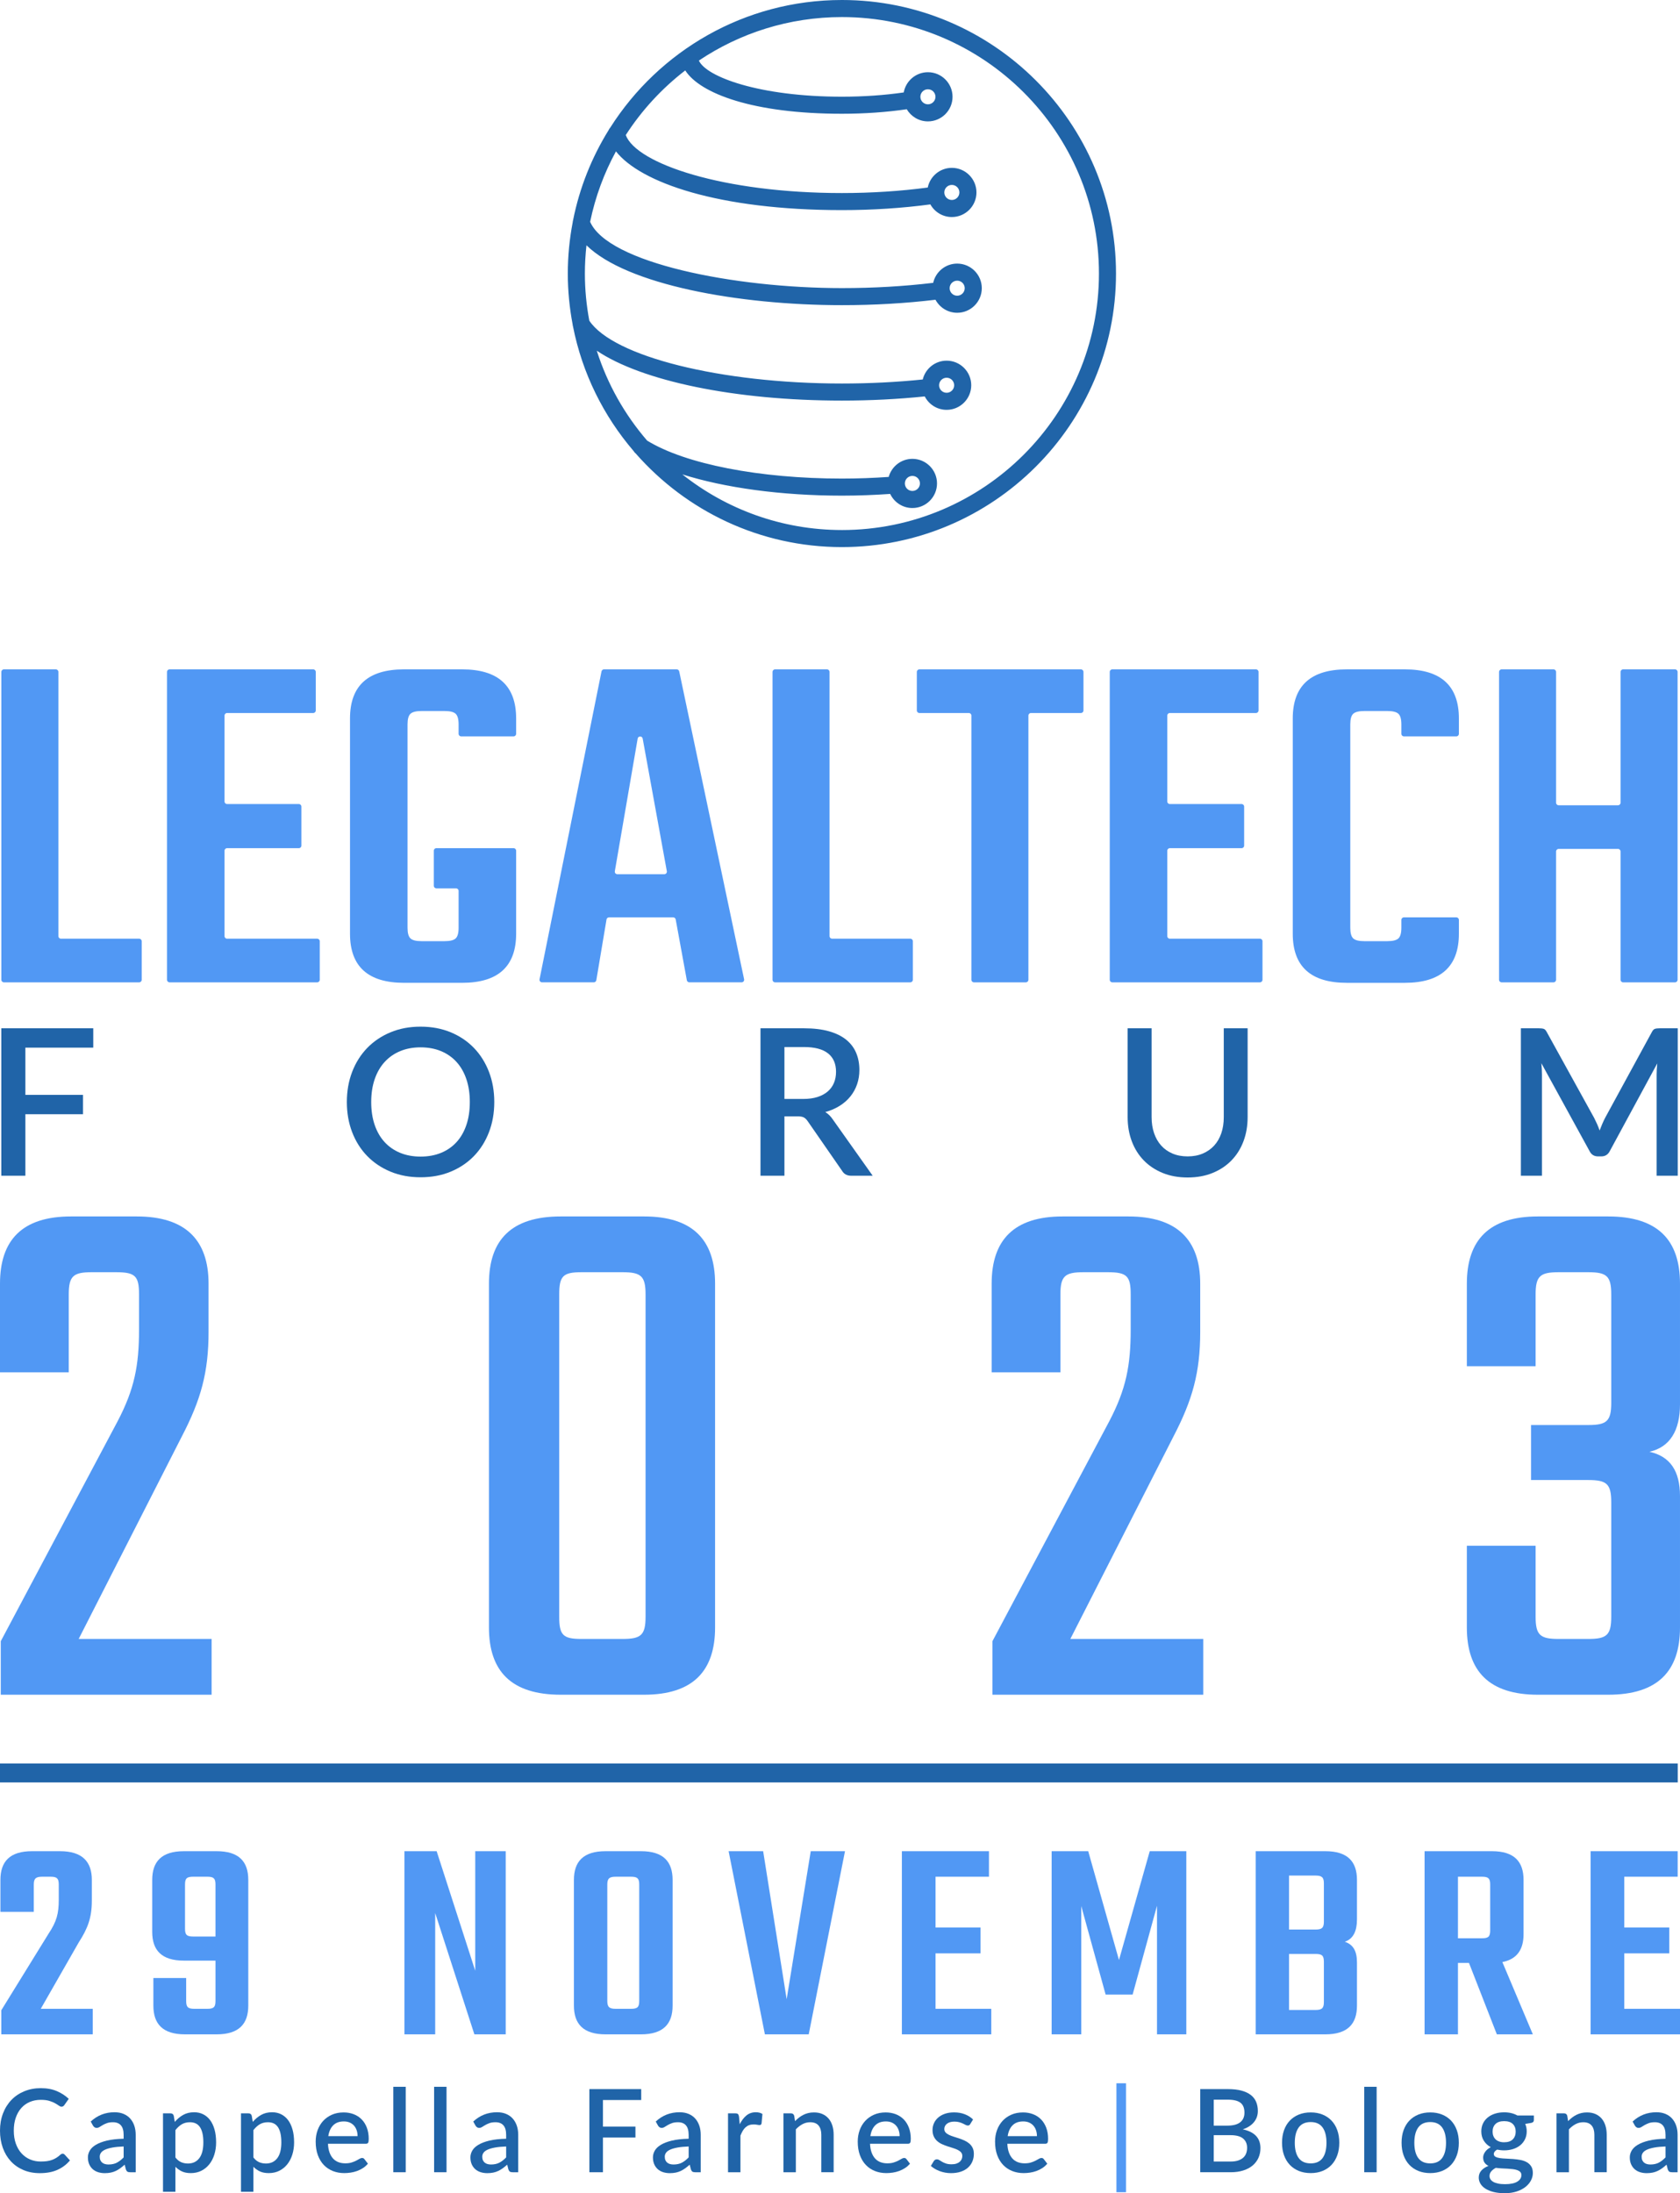 <?xml version="1.0" encoding="UTF-8"?>
<svg id="Layer_2" data-name="Layer 2" xmlns="http://www.w3.org/2000/svg" viewBox="0 0 382.017 498.65">
  <defs>
    <style>
      .cls-1 {
        fill: #2064a8;
      }

      .cls-2 {
        fill: #5198f4;
      }
    </style>
  </defs>
  <g id="Layer_1-2" data-name="Layer 1">
    <g>
      <g>
        <path class="cls-2" d="m13.857,213.424h17.785c.32,0,.58.26.58.58v8.764c0,.32-.26.58-.58.58H.889c-.32,0-.58-.26-.58-.58v-69.998c0-.32.26-.58.58-.58h11.808c.32,0,.58.26.58.58v60.074c0,.32.26.58.58.58Z"/>
        <path class="cls-2" d="m51.635,213.424h20.491c.32,0,.58.26.58.58v8.764c0,.32-.26.58-.58.58h-33.573c-.32,0-.58-.26-.58-.58v-69.998c0-.32.26-.58.58-.58h32.671c.32,0,.58.26.58.58v8.764c0,.32-.26.58-.58.58h-19.59c-.32,0-.58.26-.58.58v19.533c0,.32.26.58.58.58h16.319c.32,0,.58.26.58.58v8.877c0,.32-.26.58-.58.58h-16.319c-.32,0-.58.26-.58.58v19.42c0,.32.26.58.58.58Z"/>
        <path class="cls-2" d="m116.784,167.425h-11.921c-.32,0-.58-.26-.58-.58v-2.138c0-1.202-.226-2.01-.677-2.425-.45-.412-1.279-.619-2.48-.619h-5.3c-1.205,0-2.03.208-2.482.619-.452.415-.675,1.223-.675,2.425v46.235c0,1.204.224,2.012.675,2.425.452.414,1.277.619,2.482.619h5.3c1.201,0,2.03-.206,2.48-.619.452-.413.677-1.221.677-2.425v-8.385c0-.32-.26-.58-.58-.58h-4.479c-.32,0-.58-.26-.58-.58v-7.974c0-.32.26-.58.58-.58h17.561c.32,0,.58.26.58.58v18.873c0,7.442-4.099,11.164-12.292,11.164h-13.193c-8.195,0-12.292-3.722-12.292-11.164v-48.943c0-7.442,4.097-11.164,12.292-11.164h13.193c8.193,0,12.292,3.722,12.292,11.164v3.492c0,.32-.26.58-.58.58Z"/>
        <path class="cls-2" d="m156.18,222.872l-2.532-13.822c-.05-.275-.291-.476-.571-.476h-14.589c-.283,0-.525.205-.572.484l-2.317,13.805c-.047.279-.289.484-.572.484h-11.77c-.366,0-.641-.335-.569-.695l14.089-69.998c.055-.271.292-.466.569-.466h16.534c.274,0,.511.192.568.46l14.753,69.998c.076.361-.199.7-.568.7h-11.883c-.28,0-.52-.2-.571-.476Zm-15.801-24.108h10.682c.362,0,.636-.328.571-.684l-5.492-30.151c-.116-.638-1.032-.634-1.142.006l-5.191,30.151c-.061.354.212.678.572.678Z"/>
        <path class="cls-2" d="m189.213,213.424h17.786c.32,0,.58.26.58.58v8.764c0,.32-.26.58-.58.58h-30.754c-.32,0-.58-.26-.58-.58v-69.998c0-.32.26-.58.58-.58h11.807c.32,0,.58.26.58.58v60.074c0,.32.26.58.58.58Z"/>
        <path class="cls-2" d="m246.371,152.77v8.764c0,.32-.26.58-.58.58h-11.358c-.32,0-.58.26-.58.58v60.074c0,.32-.26.58-.58.58h-11.807c-.32,0-.58-.26-.58-.58v-60.074c0-.32-.26-.58-.58-.58h-11.246c-.32,0-.58-.26-.58-.58v-8.764c0-.32.26-.58.58-.58h36.731c.32,0,.58.26.58.58Z"/>
        <path class="cls-2" d="m266.01,213.424h20.49c.32,0,.58.26.58.58v8.764c0,.32-.26.58-.58.58h-33.572c-.32,0-.58-.26-.58-.58v-69.998c0-.32.26-.58.58-.58h32.67c.32,0,.58.26.58.58v8.764c0,.32-.26.58-.58.58h-19.589c-.32,0-.58.26-.58.58v19.533c0,.32.26.58.58.58h16.318c.32,0,.58.26.58.58v8.877c0,.32-.26.58-.58.58h-16.318c-.32,0-.58.26-.58.58v19.42c0,.32.26.58.58.58Z"/>
        <path class="cls-2" d="m331.158,167.425h-11.921c-.32,0-.58-.26-.58-.58v-2.138c0-1.202-.226-2.01-.677-2.425-.45-.412-1.279-.619-2.48-.619h-5.3c-1.205,0-2.03.208-2.482.619-.452.415-.675,1.223-.675,2.425v46.235c0,1.204.224,2.012.675,2.425.452.414,1.277.619,2.482.619h5.3c1.201,0,2.03-.206,2.48-.619.452-.413.677-1.221.677-2.425v-1.788c0-.32.26-.58.58-.58h11.921c.32,0,.58.26.58.58v3.142c0,7.442-4.099,11.164-12.292,11.164h-13.193c-8.195,0-12.292-3.722-12.292-11.164v-48.943c0-7.442,4.097-11.164,12.292-11.164h13.193c8.193,0,12.292,3.722,12.292,11.164v3.492c0,.32-.26.58-.58.58Z"/>
        <path class="cls-2" d="m369.08,152.19h11.809c.32,0,.58.26.58.58v69.998c0,.32-.26.58-.58.58h-11.809c-.32,0-.58-.26-.58-.58v-29.175c0-.32-.26-.58-.58-.58h-13.5c-.32,0-.58.26-.58.58v29.175c0,.32-.26.58-.58.58h-11.807c-.32,0-.58-.26-.58-.58v-69.998c0-.32.26-.58.58-.58h11.807c.32,0,.58.26.58.58v29.739c0,.32.26.58.58.58h13.5c.32,0,.58-.26.58-.58v-29.739c0-.32.26-.58.58-.58Z"/>
      </g>
      <g>
        <path class="cls-1" d="m5.769,238.198v10.732h13.106v4.399H5.769v13.993H.297v-33.525h20.907v4.401H5.769Z"/>
        <path class="cls-1" d="m112.394,250.56c0,2.483-.404,4.773-1.21,6.867-.808,2.095-1.945,3.9-3.41,5.414-1.468,1.513-3.228,2.697-5.285,3.551-2.056.854-4.343,1.28-6.856,1.28-2.501,0-4.777-.426-6.833-1.28-2.056-.854-3.822-2.037-5.297-3.551-1.475-1.513-2.615-3.318-3.423-5.414-.806-2.094-1.21-4.384-1.21-6.867,0-2.483.404-4.773,1.21-6.867.808-2.095,1.948-3.904,3.423-5.425,1.475-1.521,3.241-2.708,5.297-3.562,2.056-.854,4.332-1.281,6.833-1.281,2.514,0,4.8.427,6.856,1.281,2.056.854,3.817,2.041,5.285,3.562,1.465,1.521,2.602,3.33,3.41,5.425.806,2.094,1.21,4.384,1.21,6.867Zm-5.563,0c0-1.925-.26-3.655-.781-5.191-.52-1.537-1.266-2.841-2.236-3.912-.97-1.071-2.145-1.893-3.527-2.468-1.382-.573-2.933-.861-4.656-.861-1.708,0-3.254.288-4.633.861-1.382.575-2.562,1.397-3.539,2.468-.978,1.071-1.73,2.375-2.258,3.912-.528,1.536-.791,3.266-.791,5.191,0,1.94.263,3.678.791,5.215.528,1.536,1.281,2.837,2.258,3.899.978,1.064,2.157,1.878,3.539,2.444,1.379.567,2.925.85,4.633.85,1.723,0,3.274-.283,4.656-.85,1.382-.566,2.556-1.381,3.527-2.444.97-1.062,1.715-2.363,2.236-3.899.52-1.537.781-3.275.781-5.215Z"/>
        <path class="cls-1" d="m198.443,267.323h-4.865c-.962,0-1.662-.373-2.097-1.118l-7.821-11.291c-.265-.388-.553-.667-.861-.839-.311-.171-.778-.256-1.397-.256h-3.029v13.504h-5.446v-33.525h9.872c2.203,0,4.1.225,5.691.674,1.591.451,2.898,1.091,3.923,1.921,1.023.831,1.781,1.828,2.269,2.992.49,1.163.735,2.459.735,3.888,0,1.163-.177,2.251-.525,3.259-.349,1.009-.854,1.925-1.513,2.747-.659.824-1.47,1.537-2.433,2.142s-2.056,1.079-3.282,1.42c.667.404,1.24.97,1.723,1.7l9.056,12.781Zm-15.786-17.461c1.243,0,2.329-.152,3.259-.453.932-.303,1.708-.726,2.329-1.269s1.086-1.191,1.397-1.944.465-1.586.465-2.502c0-1.831-.604-3.228-1.816-4.191-1.21-.962-3.042-1.444-5.492-1.444h-4.426v11.804h4.284Z"/>
        <path class="cls-1" d="m270.058,262.922c1.288,0,2.44-.217,3.456-.652,1.018-.435,1.879-1.04,2.584-1.815.707-.777,1.245-1.711,1.619-2.805.371-1.095.558-2.309.558-3.644v-20.208h5.424v20.208c0,1.972-.313,3.794-.942,5.47-.629,1.677-1.533,3.124-2.713,4.343s-2.61,2.173-4.295,2.863c-1.685.691-3.582,1.036-5.691,1.036-2.112,0-4.009-.345-5.694-1.036-1.682-.691-3.115-1.645-4.295-2.863-1.18-1.219-2.084-2.665-2.713-4.343-.629-1.676-.942-3.499-.942-5.47v-20.208h5.449v20.184c0,1.335.184,2.55.558,3.644.371,1.094.907,2.034,1.607,2.817.697.784,1.556,1.393,2.572,1.828,1.016.435,2.17.652,3.458.652Z"/>
        <path class="cls-1" d="m381.503,233.798v33.525h-4.797v-22.978c0-.373.013-.781.035-1.223.023-.442.058-.888.106-1.339l-10.779,19.905c-.419.824-1.064,1.234-1.933,1.234h-.768c-.887,0-1.531-.411-1.933-1.234l-10.943-19.952c.048.451.081.901.106,1.35.023.451.033.87.033,1.258v22.978h-4.795v-33.525h4.075c.48,0,.854.043,1.117.128.265.086.505.346.722.781l10.756,19.486c.232.451.452.912.662,1.386s.399.959.571,1.455c.187-.496.384-.989.594-1.478s.432-.959.664-1.41l10.592-19.439c.217-.435.457-.695.722-.781.263-.085.637-.128,1.117-.128h4.075Z"/>
      </g>
    </g>
    <path class="cls-1" d="m191.443,0c-22.149,0-41.622,11.598-52.68,29.017-.162.173-.292.373-.382.593-3.831,6.19-6.605,13.094-8.07,20.466-.045.148-.074.301-.082.458-.722,3.78-1.115,7.674-1.115,11.661,0,3.945.386,7.8,1.094,11.543.01.156.035.312.083.464,2.104,10.689,6.963,20.397,13.803,28.371.124.219.29.413.499.575,11.432,13.006,28.19,21.242,46.849,21.242,34.368,0,62.328-27.9,62.328-62.195,0-34.294-27.96-62.195-62.328-62.195Zm0,120.509c-13.705,0-26.312-4.743-36.29-12.653,9.64,3.059,22.527,4.836,36.29,4.836,3.714,0,7.383-.14,10.976-.393.898,1.892,2.822,3.208,5.054,3.208,3.085,0,5.595-2.508,5.595-5.591,0-3.083-2.51-5.591-5.595-5.591-2.571,0-4.737,1.744-5.389,4.109-3.482.244-7.039.378-10.64.378-18.729,0-35.626-3.304-44.292-8.633-5.098-5.909-9.039-12.837-11.449-20.442,10.206,6.874,31.333,11.343,55.741,11.343,6.469,0,12.776-.324,18.833-.947.928,1.809,2.809,3.052,4.979,3.052,3.085,0,5.595-2.508,5.595-5.591,0-3.083-2.51-5.591-5.595-5.591-2.632,0-4.839,1.827-5.432,4.277-5.907.606-12.063.92-18.379.92-27.499,0-52.004-6.121-57.441-14.286-.65-3.477-1.007-7.056-1.007-10.719,0-2.171.129-4.311.362-6.422,9.12,8.953,34.532,13.611,58.086,13.611,7.371,0,14.501-.418,21.276-1.231.943,1.761,2.801,2.963,4.935,2.963,3.085,0,5.595-2.508,5.595-5.591,0-3.083-2.51-5.591-5.595-5.591-2.667,0-4.9,1.876-5.458,4.375-6.604.79-13.558,1.196-20.754,1.196-24.64,0-53.187-5.75-57.253-15.07,1.171-5.682,3.172-11.066,5.873-16.018,5.572,7.106,23.329,13.356,51.38,13.356,6.922,0,13.772-.449,20.113-1.3.957,1.712,2.787,2.874,4.886,2.874,3.085,0,5.595-2.508,5.595-5.591,0-3.083-2.51-5.591-5.595-5.591-2.703,0-4.963,1.925-5.482,4.475-6.147.82-12.792,1.254-19.516,1.254-27.051,0-46.726-6.688-49.155-13.186,3.64-5.637,8.222-10.609,13.529-14.694,3.371,5.271,15.463,9.852,35.626,9.852,5.139,0,10.141-.355,14.742-1.026.974,1.649,2.766,2.762,4.817,2.762,3.085,0,5.595-2.508,5.595-5.591,0-3.083-2.51-5.591-5.595-5.591-2.746,0-5.031,1.989-5.502,4.6-4.38.633-9.147.968-14.058.968-18.817,0-30.885-4.541-32.524-8.216,9.304-6.241,20.495-9.888,32.524-9.888,32.228,0,58.448,26.16,58.448,58.315,0,32.155-26.22,58.314-58.448,58.314Zm14.315-10.594c0-.945.768-1.711,1.715-1.711s1.715.766,1.715,1.711c0,.945-.768,1.711-1.715,1.711s-1.715-.766-1.715-1.711Zm7.782-22.322c0-.945.768-1.711,1.715-1.711.947,0,1.715.766,1.715,1.711s-.768,1.711-1.715,1.711c-.947,0-1.715-.766-1.715-1.711Zm2.4-22.069c0-.945.768-1.711,1.715-1.711.947,0,1.715.766,1.715,1.711,0,.945-.768,1.711-1.715,1.711-.947,0-1.715-.766-1.715-1.711Zm-1.213-21.77c0-.945.768-1.711,1.715-1.711s1.715.766,1.715,1.711-.768,1.711-1.715,1.711-1.715-.766-1.715-1.711Zm-5.44-21.747c0-.945.768-1.711,1.715-1.711s1.715.766,1.715,1.711c0,.945-.768,1.711-1.715,1.711s-1.715-.766-1.715-1.711Z"/>
    <g>
      <path class="cls-2" d="m15.635,312.011H0v-20.151c0-9.903,5.037-15.286,16.155-15.286h14.94c11.118,0,16.329,5.383,16.329,15.286v10.943c0,9.208-1.735,15.46-6.081,23.799l-23.451,46.035h30.226v12.681H.174v-12.161l26.578-50.028c3.822-7.296,4.863-12.681,4.863-20.846v-7.99c0-4.171-.866-5.037-5.209-5.037h-5.56c-4.168,0-5.212.866-5.212,5.037v17.719Z"/>
      <path class="cls-2" d="m162.603,370.033c0,9.9-5.04,15.286-16.157,15.286h-18.934c-11.292,0-16.329-5.386-16.329-15.286v-78.173c0-9.903,5.037-15.286,16.329-15.286h18.934c11.118,0,16.157,5.383,16.157,15.286v78.173Zm-15.809-75.74c0-4.171-1.043-5.037-5.212-5.037h-9.38c-4.171,0-5.04.866-5.04,5.037v73.307c0,4.168.869,5.037,5.04,5.037h9.38c4.168,0,5.212-.869,5.212-5.037v-73.307Z"/>
      <path class="cls-2" d="m241.129,312.011h-15.635v-20.151c0-9.903,5.037-15.286,16.155-15.286h14.94c11.118,0,16.329,5.383,16.329,15.286v10.943c0,9.208-1.738,15.46-6.081,23.799l-23.451,46.035h30.226v12.681h-47.944v-12.161l26.578-50.028c3.822-7.296,4.863-12.681,4.863-20.846v-7.99c0-4.171-.866-5.037-5.209-5.037h-5.56c-4.168,0-5.212.866-5.212,5.037v17.719Z"/>
      <path class="cls-2" d="m349.184,310.622h-15.635v-18.762c0-9.903,5.037-15.286,16.155-15.286h15.983c11.292,0,16.329,5.383,16.329,15.286v27.447c0,5.906-2.258,9.728-6.95,10.772,4.691,1.041,6.95,4.343,6.95,10.074v29.88c0,9.9-5.037,15.286-16.329,15.286h-15.983c-11.118,0-16.155-5.386-16.155-15.286v-18.588h15.635v16.155c0,4.168,1.043,5.037,5.212,5.037h6.775c4.168,0,5.212-.869,5.212-5.037v-26.058c0-4.168-1.043-5.037-5.212-5.037h-13.028v-12.507h13.028c4.168,0,5.212-.869,5.212-5.037v-24.668c0-4.171-1.043-5.037-5.212-5.037h-6.775c-4.168,0-5.212.866-5.212,5.037v16.329Z"/>
    </g>
    <g>
      <path class="cls-2" d="m7.685,434.686H.095v-7.26c0-4.158,2.112-6.534,7.194-6.534h6.336c5.082,0,7.26,2.376,7.26,6.534v4.685c0,3.894-.924,6.336-2.97,9.504l-8.645,15.114h11.814v5.808H.294v-5.478l10.758-17.424c1.848-2.772,2.309-4.62,2.309-7.655v-3.498c0-1.385-.396-1.782-1.848-1.782h-1.914c-1.452,0-1.915.397-1.915,1.782v6.204Z"/>
      <path class="cls-2" d="m49.263,420.892c5.082,0,7.194,2.376,7.194,6.534v28.577c0,4.158-2.112,6.534-7.194,6.534h-7.193c-5.082,0-7.194-2.376-7.194-6.534v-6.269h7.457v5.214c0,1.385.397,1.782,1.849,1.782h2.969c1.452,0,1.849-.397,1.849-1.782v-9.174h-7.194c-5.082,0-7.194-2.375-7.194-6.533v-11.814c0-4.158,2.112-6.534,7.194-6.534h7.457Zm-.263,19.403v-11.814c0-1.385-.397-1.782-1.849-1.782h-3.233c-1.452,0-1.848.397-1.848,1.782v10.032c0,1.386.396,1.782,1.848,1.782h5.082Z"/>
      <path class="cls-2" d="m114.996,420.892v41.645h-7.128l-8.909-27.587v27.587h-6.996v-41.645h7.326l8.778,27.191v-27.191h6.93Z"/>
      <path class="cls-2" d="m145.75,420.892c5.082,0,7.194,2.376,7.194,6.534v28.577c0,4.158-2.112,6.534-7.194,6.534h-8.052c-5.081,0-7.193-2.376-7.193-6.534v-28.577c0-4.158,2.112-6.534,7.193-6.534h8.052Zm-.396,7.59c0-1.385-.396-1.782-1.848-1.782h-3.498c-1.452,0-1.914.397-1.914,1.782v26.466c0,1.385.461,1.782,1.914,1.782h3.498c1.452,0,1.848-.397,1.848-1.782v-26.466Z"/>
      <path class="cls-2" d="m192.145,420.892l-8.25,41.645h-9.966l-8.25-41.645h7.854l5.346,33.66,5.478-33.66h7.788Z"/>
      <path class="cls-2" d="m225.408,456.729v5.808h-20.328v-41.645h19.8v5.808h-12.144v11.55h10.23v5.873h-10.23v12.606h12.672Z"/>
      <path class="cls-2" d="m251.41,453.495l-5.544-20.13v29.172h-6.733v-41.645h8.316l6.996,24.749,6.996-24.749h8.316v41.645h-6.666v-29.238l-5.544,20.196h-6.139Z"/>
      <path class="cls-2" d="m301.369,420.892c5.082,0,7.194,2.376,7.194,6.534v8.975c0,2.574-.792,4.422-2.772,5.082,1.979.66,2.772,2.178,2.772,4.752v9.767c0,4.158-2.112,6.534-7.194,6.534h-15.839v-41.645h15.839Zm-.33,7.326c0-1.385-.462-1.782-1.914-1.782h-6.006v12.276h6.006c1.451,0,1.914-.396,1.914-1.782v-8.712Zm0,17.82c0-1.452-.462-1.782-1.914-1.782h-6.006v12.739h6.006c1.451,0,1.914-.397,1.914-1.782v-9.174Z"/>
      <path class="cls-2" d="m334.036,446.301h-2.508v16.236h-7.591v-41.645h15.312c5.082,0,7.194,2.376,7.194,6.534v12.342c0,3.432-1.452,5.675-4.818,6.336l6.93,16.433h-8.184l-6.336-16.236Zm-2.508-5.609h5.478c1.452,0,1.848-.397,1.848-1.782v-10.428c0-1.385-.396-1.782-1.848-1.782h-5.478v13.992Z"/>
      <path class="cls-2" d="m382.017,456.729v5.808h-20.328v-41.645h19.8v5.808h-12.144v11.55h10.23v5.873h-10.23v12.606h12.672Z"/>
    </g>
    <rect class="cls-1" y="400.956" width="381.503" height="4.299"/>
    <g>
      <path class="cls-1" d="m14.253,489.673c.167,0,.311.065.434.197l1.221,1.325c-.77.928-1.716,1.643-2.836,2.146-1.12.503-2.459.754-4.016.754-1.383,0-2.632-.239-3.748-.716-1.115-.476-2.067-1.142-2.854-1.995s-1.393-1.87-1.818-3.052c-.424-1.181-.636-2.481-.636-3.899,0-1.417.225-2.718.675-3.904.451-1.185,1.085-2.205,1.903-3.059.818-.853,1.798-1.515,2.94-1.988,1.142-.473,2.4-.709,3.773-.709,1.366,0,2.57.221,3.617.663,1.045.442,1.953,1.03,2.723,1.765l-1.011,1.431c-.07.097-.153.179-.249.249-.097.071-.228.105-.393.105-.176,0-.375-.081-.598-.243-.223-.163-.508-.342-.853-.538-.346-.197-.779-.377-1.3-.538s-1.17-.243-1.949-.243c-.901,0-1.728.157-2.481.472-.752.315-1.4.774-1.942,1.378-.542.603-.964,1.339-1.267,2.205-.302.867-.453,1.851-.453,2.953,0,1.112.158,2.103.472,2.974.316.871.748,1.605,1.3,2.205.551.599,1.199,1.057,1.942,1.371.744.316,1.545.472,2.402.472.526,0,.996-.028,1.412-.085.415-.057.798-.149,1.148-.276.35-.126.68-.286.991-.479.311-.192.619-.428.926-.709.175-.157.35-.236.525-.236Z"/>
      <path class="cls-1" d="m20.633,482.362c1.513-1.409,3.316-2.113,5.408-2.113.769,0,1.454.124,2.054.374s1.102.601,1.51,1.057c.406.455.717.995.932,1.621.214.625.321,1.319.321,2.08v8.505h-1.26c-.271,0-.477-.041-.616-.124-.141-.084-.258-.251-.355-.506l-.275-1.09c-.342.307-.678.58-1.011.82-.333.241-.676.445-1.03.61-.355.167-.736.291-1.143.375-.406.083-.855.124-1.345.124-.542,0-1.048-.075-1.516-.223-.468-.149-.873-.375-1.214-.676-.341-.302-.61-.675-.808-1.122-.196-.447-.295-.971-.295-1.575,0-.517.138-1.02.413-1.51.276-.49.731-.93,1.366-1.319.634-.389,1.47-.711,2.506-.965,1.037-.253,2.317-.397,3.839-.433v-.892c0-.962-.206-1.68-.617-2.152-.411-.473-1.015-.709-1.811-.709-.542,0-.998.068-1.365.203-.368.136-.687.282-.958.44-.271.158-.512.305-.722.44-.21.136-.433.203-.669.203-.192,0-.357-.05-.492-.151-.136-.101-.247-.225-.335-.374l-.512-.919Zm7.482,5.67c-1.007.035-1.856.116-2.547.243-.691.127-1.251.289-1.68.486-.428.196-.737.431-.925.702-.188.271-.282.569-.282.892,0,.316.05.584.151.808.101.223.241.406.42.551.179.144.389.249.63.315.241.066.505.099.794.099.736,0,1.368-.138,1.897-.413.529-.276,1.043-.676,1.542-1.201v-2.481Z"/>
      <path class="cls-1" d="m39.743,482.441c.559-.657,1.196-1.186,1.909-1.588.714-.402,1.543-.603,2.488-.603.752,0,1.435.151,2.048.453.612.302,1.137.741,1.575,1.319s.777,1.293,1.018,2.145c.241.854.361,1.831.361,2.934,0,.989-.133,1.91-.4,2.763-.267.853-.65,1.592-1.149,2.218-.499.625-1.102,1.115-1.811,1.47-.709.354-1.51.531-2.402.531-.788,0-1.455-.127-2.002-.381-.547-.254-1.043-.604-1.49-1.05v5.683h-2.822v-17.837h1.706c.386,0,.63.179.736.538l.237,1.404Zm.144,8.085c.393.508.824.865,1.293,1.07.468.206.987.309,1.556.309,1.102,0,1.962-.402,2.578-1.208.617-.805.926-2.004.926-3.596,0-.822-.07-1.525-.21-2.107-.14-.582-.341-1.056-.603-1.424-.263-.368-.583-.635-.958-.801-.377-.167-.801-.249-1.273-.249-.718,0-1.337.155-1.858.465-.521.312-1.004.755-1.45,1.333v6.208Z"/>
      <path class="cls-1" d="m57.476,482.441c.559-.657,1.196-1.186,1.909-1.588.714-.402,1.543-.603,2.488-.603.752,0,1.435.151,2.048.453.612.302,1.137.741,1.575,1.319.438.578.777,1.293,1.018,2.145.241.854.361,1.831.361,2.934,0,.989-.133,1.91-.4,2.763-.267.853-.65,1.592-1.149,2.218-.499.625-1.102,1.115-1.811,1.47-.709.354-1.51.531-2.402.531-.788,0-1.455-.127-2.002-.381-.547-.254-1.043-.604-1.49-1.05v5.683h-2.822v-17.837h1.706c.386,0,.63.179.736.538l.237,1.404Zm.144,8.085c.393.508.824.865,1.293,1.07.468.206.987.309,1.556.309,1.102,0,1.962-.402,2.578-1.208.617-.805.926-2.004.926-3.596,0-.822-.07-1.525-.21-2.107-.14-.582-.341-1.056-.603-1.424-.263-.368-.583-.635-.958-.801-.377-.167-.801-.249-1.273-.249-.718,0-1.337.155-1.858.465-.521.312-1.004.755-1.45,1.333v6.208Z"/>
      <path class="cls-1" d="m74.577,487.415c.035.761.153,1.42.354,1.976.201.555.47,1.017.808,1.384.336.368.738.641,1.207.82.468.179.991.269,1.569.269.551,0,1.028-.063,1.431-.19.402-.127.752-.267,1.05-.42s.551-.293.761-.42.402-.19.578-.19c.228,0,.402.088.525.262l.801,1.037c-.332.393-.708.727-1.128.998-.42.271-.867.492-1.339.663s-.958.293-1.457.368c-.499.074-.984.111-1.456.111-.928,0-1.788-.156-2.579-.466-.793-.311-1.479-.768-2.061-1.371-.583-.603-1.037-1.352-1.366-2.244-.328-.893-.492-1.921-.492-3.085,0-.927.147-1.793.44-2.598.293-.806.713-1.506,1.26-2.1.547-.596,1.212-1.066,1.995-1.411.784-.346,1.669-.519,2.658-.519.822,0,1.583.133,2.284.4.7.267,1.304.659,1.811,1.174.508.517.904,1.149,1.188,1.897.284.748.427,1.599.427,2.553,0,.438-.048.731-.145.879-.096.149-.271.223-.525.223h-8.597Zm6.733-1.732c0-.472-.068-.912-.204-1.319-.135-.407-.334-.761-.597-1.063-.263-.302-.589-.538-.978-.709s-.838-.256-1.346-.256c-1.023,0-1.829.294-2.415.879-.587.587-.958,1.409-1.116,2.468h6.655Z"/>
      <path class="cls-1" d="m92.256,474.46v19.426h-2.822v-19.426h2.822Z"/>
      <path class="cls-1" d="m101.536,474.46v19.426h-2.822v-19.426h2.822Z"/>
      <path class="cls-1" d="m107.613,482.362c1.513-1.409,3.316-2.113,5.408-2.113.769,0,1.454.124,2.054.374s1.102.601,1.51,1.057c.406.455.717.995.932,1.621.214.625.321,1.319.321,2.08v8.505h-1.26c-.271,0-.477-.041-.616-.124-.141-.084-.258-.251-.355-.506l-.275-1.09c-.342.307-.678.58-1.011.82-.333.241-.676.445-1.03.61-.355.167-.736.291-1.143.375-.406.083-.855.124-1.345.124-.542,0-1.048-.075-1.516-.223-.468-.149-.873-.375-1.214-.676-.341-.302-.61-.675-.808-1.122-.196-.447-.295-.971-.295-1.575,0-.517.138-1.02.413-1.51.276-.49.731-.93,1.366-1.319.634-.389,1.47-.711,2.506-.965,1.037-.253,2.317-.397,3.839-.433v-.892c0-.962-.206-1.68-.617-2.152-.411-.473-1.015-.709-1.811-.709-.542,0-.998.068-1.365.203-.368.136-.687.282-.958.44-.271.158-.512.305-.722.44-.21.136-.433.203-.669.203-.192,0-.357-.05-.492-.151-.136-.101-.247-.225-.335-.374l-.512-.919Zm7.482,5.67c-1.007.035-1.856.116-2.547.243-.691.127-1.251.289-1.68.486-.428.196-.737.431-.925.702-.188.271-.282.569-.282.892,0,.316.05.584.151.808.101.223.241.406.42.551.179.144.389.249.63.315.241.066.505.099.794.099.736,0,1.368-.138,1.897-.413.529-.276,1.043-.676,1.542-1.201v-2.481Z"/>
      <path class="cls-1" d="m137.105,477.467v6.051h7.389v2.48h-7.389v7.889h-3.085v-18.9h11.787v2.481h-8.702Z"/>
      <path class="cls-1" d="m149.114,482.362c1.513-1.409,3.316-2.113,5.408-2.113.769,0,1.454.124,2.054.374.599.249,1.102.601,1.51,1.057.406.455.717.995.932,1.621.214.625.321,1.319.321,2.08v8.505h-1.26c-.271,0-.477-.041-.616-.124-.141-.084-.258-.251-.355-.506l-.275-1.09c-.342.307-.678.58-1.011.82-.333.241-.676.445-1.03.61-.355.167-.736.291-1.143.375-.406.083-.855.124-1.345.124-.542,0-1.048-.075-1.516-.223-.468-.149-.873-.375-1.214-.676s-.61-.675-.808-1.122c-.196-.447-.295-.971-.295-1.575,0-.517.138-1.02.413-1.51.276-.49.731-.93,1.366-1.319.634-.389,1.47-.711,2.506-.965,1.037-.253,2.317-.397,3.839-.433v-.892c0-.962-.206-1.68-.617-2.152-.411-.473-1.015-.709-1.811-.709-.542,0-.998.068-1.365.203-.368.136-.687.282-.958.44-.271.158-.512.305-.722.44-.21.136-.433.203-.669.203-.192,0-.357-.05-.492-.151-.136-.101-.247-.225-.335-.374l-.512-.919Zm7.482,5.67c-1.007.035-1.856.116-2.547.243-.691.127-1.251.289-1.68.486-.428.196-.737.431-.925.702-.188.271-.282.569-.282.892,0,.316.05.584.151.808.101.223.241.406.42.551.179.144.389.249.63.315.241.066.505.099.794.099.736,0,1.368-.138,1.897-.413.529-.276,1.043-.676,1.542-1.201v-2.481Z"/>
      <path class="cls-1" d="m168.212,482.979c.42-.849.928-1.516,1.522-2.002.596-.486,1.308-.729,2.14-.729.289,0,.56.033.814.099.253.065.481.164.682.295l-.197,2.127c-.035.149-.09.251-.164.309-.075.056-.174.085-.296.085-.131,0-.319-.024-.564-.072-.246-.048-.504-.072-.775-.072-.393,0-.741.056-1.043.171-.302.113-.573.28-.813.499s-.454.485-.637.801c-.183.315-.354.673-.512,1.076v8.322h-2.822v-13.388h1.641c.297,0,.503.054.617.164.113.109.192.3.236.571l.171,1.746Z"/>
      <path class="cls-1" d="m180.786,482.27c.288-.298.588-.567.898-.808.311-.241.641-.448.992-.623.349-.176.722-.311,1.115-.407.393-.096.822-.144,1.287-.144.735,0,1.379.122,1.935.368.556.245,1.023.591,1.405,1.036.381.447.667.982.859,1.608.193.625.289,1.314.289,2.068v8.518h-2.808v-8.518c0-.901-.208-1.602-.624-2.1-.415-.499-1.048-.748-1.896-.748-.63,0-1.215.144-1.753.433-.537.289-1.043.682-1.515,1.181v9.752h-2.822v-13.388h1.706c.386,0,.63.179.736.538l.197,1.233Z"/>
      <path class="cls-1" d="m197.835,487.415c.035.761.153,1.42.354,1.976.201.555.47,1.017.808,1.384.336.368.738.641,1.207.82.468.179.991.269,1.569.269.551,0,1.028-.063,1.431-.19.402-.127.752-.267,1.05-.42s.551-.293.761-.42c.21-.127.402-.19.578-.19.228,0,.402.088.525.262l.801,1.037c-.332.393-.708.727-1.128.998-.42.271-.867.492-1.339.663-.472.171-.958.293-1.457.368-.499.074-.984.111-1.456.111-.928,0-1.788-.156-2.579-.466-.793-.311-1.479-.768-2.061-1.371-.583-.603-1.037-1.352-1.366-2.244-.328-.893-.492-1.921-.492-3.085,0-.927.147-1.793.44-2.598.293-.806.713-1.506,1.26-2.1.547-.596,1.212-1.066,1.995-1.411.784-.346,1.669-.519,2.658-.519.822,0,1.583.133,2.284.4.7.267,1.304.659,1.811,1.174.508.517.904,1.149,1.188,1.897.284.748.427,1.599.427,2.553,0,.438-.048.731-.145.879-.096.149-.271.223-.525.223h-8.597Zm6.733-1.732c0-.472-.068-.912-.204-1.319-.135-.407-.334-.761-.597-1.063-.263-.302-.589-.538-.978-.709-.389-.171-.838-.256-1.346-.256-1.023,0-1.829.294-2.415.879-.587.587-.958,1.409-1.116,2.468h6.655Z"/>
      <path class="cls-1" d="m220.633,482.926c-.07.123-.149.21-.237.263-.088.052-.196.079-.328.079-.149,0-.311-.046-.485-.138-.176-.092-.381-.195-.617-.309-.236-.113-.514-.217-.833-.309-.319-.092-.694-.138-1.122-.138-.35,0-.668.042-.951.125-.285.083-.526.201-.723.354-.196.154-.347.333-.453.538-.105.206-.158.427-.158.663,0,.316.097.578.289.788s.447.391.761.544c.316.154.674.292,1.077.414.402.122.813.253,1.233.393.42.14.831.302,1.234.486.402.183.761.409,1.076.675.316.267.569.591.761.971.192.381.289.843.289,1.385,0,.63-.113,1.212-.341,1.745-.228.534-.56.998-.998,1.391-.437.394-.982.7-1.634.919-.652.219-1.398.328-2.238.328-.463,0-.912-.041-1.345-.124-.433-.084-.845-.197-1.233-.342-.389-.144-.753-.316-1.09-.518-.337-.201-.637-.42-.899-.657l.656-1.077c.079-.131.177-.234.296-.308.118-.075.264-.112.44-.112.183,0,.365.059.544.177s.389.247.63.387c.241.14.531.269.874.387.341.117.765.176,1.273.176.42,0,.783-.05,1.09-.151.306-.101.56-.239.761-.413.201-.176.35-.375.446-.598.097-.223.145-.461.145-.715,0-.341-.097-.621-.289-.84-.192-.219-.449-.407-.768-.565-.319-.157-.682-.297-1.09-.42-.406-.122-.82-.253-1.24-.393-.42-.14-.833-.302-1.24-.486-.406-.183-.77-.417-1.09-.702-.319-.284-.575-.63-.767-1.036-.193-.407-.289-.904-.289-1.49,0-.534.106-1.041.321-1.523.214-.481.529-.905.945-1.273.416-.368.928-.659,1.536-.873.608-.214,1.31-.321,2.107-.321.9,0,1.719.144,2.454.433.735.289,1.352.682,1.851,1.181l-.63,1.023Z"/>
      <path class="cls-1" d="m229.06,487.415c.035.761.153,1.42.354,1.976.201.555.47,1.017.808,1.384.336.368.738.641,1.207.82.468.179.991.269,1.569.269.551,0,1.028-.063,1.431-.19.402-.127.752-.267,1.05-.42.298-.153.551-.293.761-.42.21-.127.402-.19.578-.19.228,0,.402.088.525.262l.801,1.037c-.332.393-.708.727-1.128.998-.42.271-.867.492-1.339.663-.472.171-.958.293-1.457.368-.499.074-.984.111-1.456.111-.928,0-1.788-.156-2.579-.466-.793-.311-1.479-.768-2.061-1.371-.583-.603-1.037-1.352-1.366-2.244-.328-.893-.492-1.921-.492-3.085,0-.927.147-1.793.44-2.598.293-.806.713-1.506,1.26-2.1.547-.596,1.212-1.066,1.995-1.411.784-.346,1.669-.519,2.658-.519.822,0,1.583.133,2.284.4.7.267,1.304.659,1.811,1.174.508.517.904,1.149,1.188,1.897s.427,1.599.427,2.553c0,.438-.048.731-.145.879-.096.149-.271.223-.525.223h-8.597Zm6.733-1.732c0-.472-.068-.912-.204-1.319-.135-.407-.334-.761-.597-1.063-.263-.302-.589-.538-.978-.709s-.838-.256-1.346-.256c-1.023,0-1.829.294-2.415.879-.587.587-.958,1.409-1.116,2.468h6.655Z"/>
      <path class="cls-2" d="m253.866,473.66h2.179v24.768h-2.179v-24.768Z"/>
      <path class="cls-1" d="m279.211,474.986c1.208,0,2.24.115,3.097.347.858.233,1.563.563,2.114.992.551.428.955.951,1.214,1.568.258.617.387,1.31.387,2.08,0,.447-.068.878-.204,1.294-.135.415-.345.805-.63,1.167-.284.364-.641.689-1.07.978-.428.289-.936.529-1.522.722,2.678.569,4.017,1.991,4.017,4.266,0,.805-.151,1.542-.453,2.212-.303.669-.74,1.246-1.313,1.732-.573.485-1.28.864-2.12,1.135-.84.272-1.797.407-2.874.407h-6.93v-18.9h6.288Zm-3.216,2.402v5.906h3.071c1.313,0,2.292-.253,2.94-.761.648-.507.971-1.238.971-2.192,0-1.041-.304-1.793-.912-2.258-.608-.463-1.56-.695-2.854-.695h-3.216Zm3.807,14.07c.691,0,1.275-.081,1.752-.243.477-.162.867-.383,1.168-.663.302-.28.521-.61.656-.991.136-.381.204-.79.204-1.228,0-.892-.305-1.594-.912-2.107-.608-.512-1.569-.767-2.881-.767h-3.794v5.998h3.807Z"/>
      <path class="cls-1" d="m298.045,480.288c.989,0,1.884.162,2.685.485.801.324,1.483.784,2.047,1.378.565.596 1,1.317,1.306,2.166.307.848.459,1.802.459,2.861,0,1.058-.153,2.012-.459,2.861-.307.848-.741,1.573-1.306,2.172-.564.599-1.246,1.061-2.047,1.384-.801.323-1.696.486-2.685.486-.997,0-1.896-.163-2.697-.486-.801-.323-1.486-.785-2.054-1.384-.569-.599-1.007-1.324-1.313-2.172-.306-.849-.459-1.803-.459-2.861,0-1.059.154-2.013.459-2.861.307-.849.744-1.571,1.313-2.166.568-.595,1.253-1.054,2.054-1.378.801-.323,1.7-.485,2.697-.485Zm0,11.589c1.208,0,2.107-.404,2.698-1.214.591-.809.886-1.967.886-3.472,0-1.505-.296-2.667-.886-3.484-.591-.818-1.49-1.228-2.698-1.228-1.225,0-2.135.409-2.729,1.228-.596.817-.893,1.98-.893,3.484,0,1.505.298,2.662.893,3.472.595.809,1.505,1.214,2.729,1.214Z"/>
      <path class="cls-1" d="m313.035,474.46v19.426h-2.822v-19.426h2.822Z"/>
      <path class="cls-1" d="m325.228,480.288c.989,0,1.884.162,2.685.485.801.324,1.483.784,2.047,1.378.565.596 1,1.317,1.306,2.166.307.848.459,1.802.459,2.861,0,1.058-.153,2.012-.459,2.861-.307.848-.741,1.573-1.306,2.172-.564.599-1.246,1.061-2.047,1.384-.801.323-1.696.486-2.685.486-.997,0-1.896-.163-2.697-.486s-1.486-.785-2.054-1.384c-.569-.599-1.007-1.324-1.313-2.172-.306-.849-.459-1.803-.459-2.861,0-1.059.154-2.013.459-2.861.307-.849.744-1.571,1.313-2.166.568-.595,1.253-1.054,2.054-1.378.801-.323,1.7-.485,2.697-.485Zm0,11.589c1.208,0,2.107-.404,2.698-1.214.591-.809.886-1.967.886-3.472,0-1.505-.296-2.667-.886-3.484-.591-.818-1.49-1.228-2.698-1.228-1.225,0-2.135.409-2.729,1.228-.596.817-.893,1.98-.893,3.484,0,1.505.298,2.662.893,3.472.595.809,1.505,1.214,2.729,1.214Z"/>
      <path class="cls-1" d="m348.788,480.983v1.05c0,.35-.21.565-.63.644l-1.339.223c.228.508.341,1.072.341,1.693,0,.657-.129,1.251-.387,1.786-.258.533-.615.989-1.07,1.365-.456.377-.998.666-1.628.867-.63.201-1.312.302-2.048.302-.28,0-.553-.016-.82-.046-.266-.031-.527-.072-.781-.124-.253.149-.442.306-.564.472s-.183.337-.183.512c0,.289.126.504.381.643.253.14.588.242,1.004.303.415.061.89.101,1.424.117.534.018,1.077.048,1.628.093.551.043,1.093.115,1.628.216.533.101,1.008.267,1.424.499.415.232.75.545,1.004.939.254.393.382.905.382,1.535,0,.578-.145,1.143-.434,1.694-.289.551-.707,1.041-1.253,1.47-.547.428-1.214.772-2.002,1.03-.788.257-1.685.387-2.691.387-.998,0-1.866-.097-2.606-.289s-1.356-.453-1.851-.781c-.494-.327-.862-.706-1.102-1.135-.241-.429-.361-.876-.361-1.339,0-.63.199-1.168.598-1.614.398-.447.939-.797,1.621-1.05-.368-.176-.663-.416-.886-.722-.223-.307-.334-.709-.334-1.208,0-.394.144-.806.433-1.234.289-.428.722-.792,1.3-1.089-.665-.368-1.19-.856-1.575-1.464-.386-.607-.578-1.319-.578-2.133,0-.665.129-1.264.387-1.798.257-.533.618-.988,1.083-1.365.463-.377,1.013-.665,1.647-.867.635-.201,1.328-.302,2.08-.302,1.156,0,2.161.241,3.019.722h3.741Zm-2.835,13.559c0-.298-.086-.536-.256-.716s-.4-.319-.689-.42c-.289-.101-.625-.175-1.011-.223-.385-.048-.794-.083-1.227-.105-.434-.022-.876-.043-1.326-.065s-.886-.064-1.305-.125c-.42.219-.764.481-1.03.788-.267.307-.4.661-.4,1.063,0,.263.067.508.203.736.135.227.345.424.63.591.284.166.647.297,1.09.393.442.097.973.145,1.594.145,1.242,0,2.174-.193,2.796-.578.621-.386.932-.879.932-1.483Zm-3.925-7.469c.876,0,1.531-.223,1.969-.669.438-.446.657-1.028.657-1.745,0-.736-.219-1.317-.657-1.746-.438-.429-1.093-.643-1.969-.643-.866,0-1.52.214-1.962.643-.442.429-.663,1.011-.663,1.746,0,.35.057.673.171.971.113.298.28.553.499.768.219.214.492.381.82.498.328.118.707.177,1.135.177Z"/>
      <path class="cls-1" d="m356.572,482.27c.288-.298.588-.567.898-.808.311-.241.641-.448.992-.623.349-.176.722-.311,1.115-.407.393-.096.822-.144,1.287-.144.735,0,1.379.122,1.935.368.556.245,1.023.591,1.405,1.036.381.447.667.982.859,1.608.193.625.289,1.314.289,2.068v8.518h-2.808v-8.518c0-.901-.208-1.602-.624-2.1-.415-.499-1.048-.748-1.896-.748-.63,0-1.215.144-1.753.433-.537.289-1.043.682-1.515,1.181v9.752h-2.822v-13.388h1.706c.386,0,.63.179.736.538l.197,1.233Z"/>
      <path class="cls-1" d="m371.245,482.362c1.513-1.409,3.316-2.113,5.408-2.113.769,0,1.454.124,2.054.374s1.102.601,1.51,1.057c.406.455.717.995.932,1.621.214.625.321,1.319.321,2.08v8.505h-1.26c-.271,0-.477-.041-.616-.124-.141-.084-.258-.251-.355-.506l-.275-1.09c-.342.307-.678.58-1.011.82-.333.241-.676.445-1.03.61-.355.167-.736.291-1.143.375-.406.083-.855.124-1.345.124-.542,0-1.048-.075-1.516-.223-.468-.149-.873-.375-1.214-.676-.341-.302-.61-.675-.808-1.122-.196-.447-.295-.971-.295-1.575,0-.517.138-1.02.413-1.51.276-.49.731-.93,1.366-1.319.634-.389,1.47-.711,2.506-.965,1.037-.253,2.317-.397,3.839-.433v-.892c0-.962-.206-1.68-.617-2.152-.411-.473-1.015-.709-1.811-.709-.542,0-.998.068-1.365.203-.368.136-.687.282-.958.44s-.512.305-.722.44c-.21.136-.433.203-.669.203-.192,0-.357-.05-.492-.151-.136-.101-.247-.225-.335-.374l-.512-.919Zm7.482,5.67c-1.007.035-1.856.116-2.547.243-.691.127-1.251.289-1.68.486-.428.196-.737.431-.925.702s-.282.569-.282.892c0,.316.05.584.151.808.101.223.241.406.42.551.179.144.389.249.63.315.241.066.505.099.794.099.736,0,1.368-.138,1.897-.413.529-.276,1.043-.676,1.542-1.201v-2.481Z"/>
    </g>
  </g>
</svg>